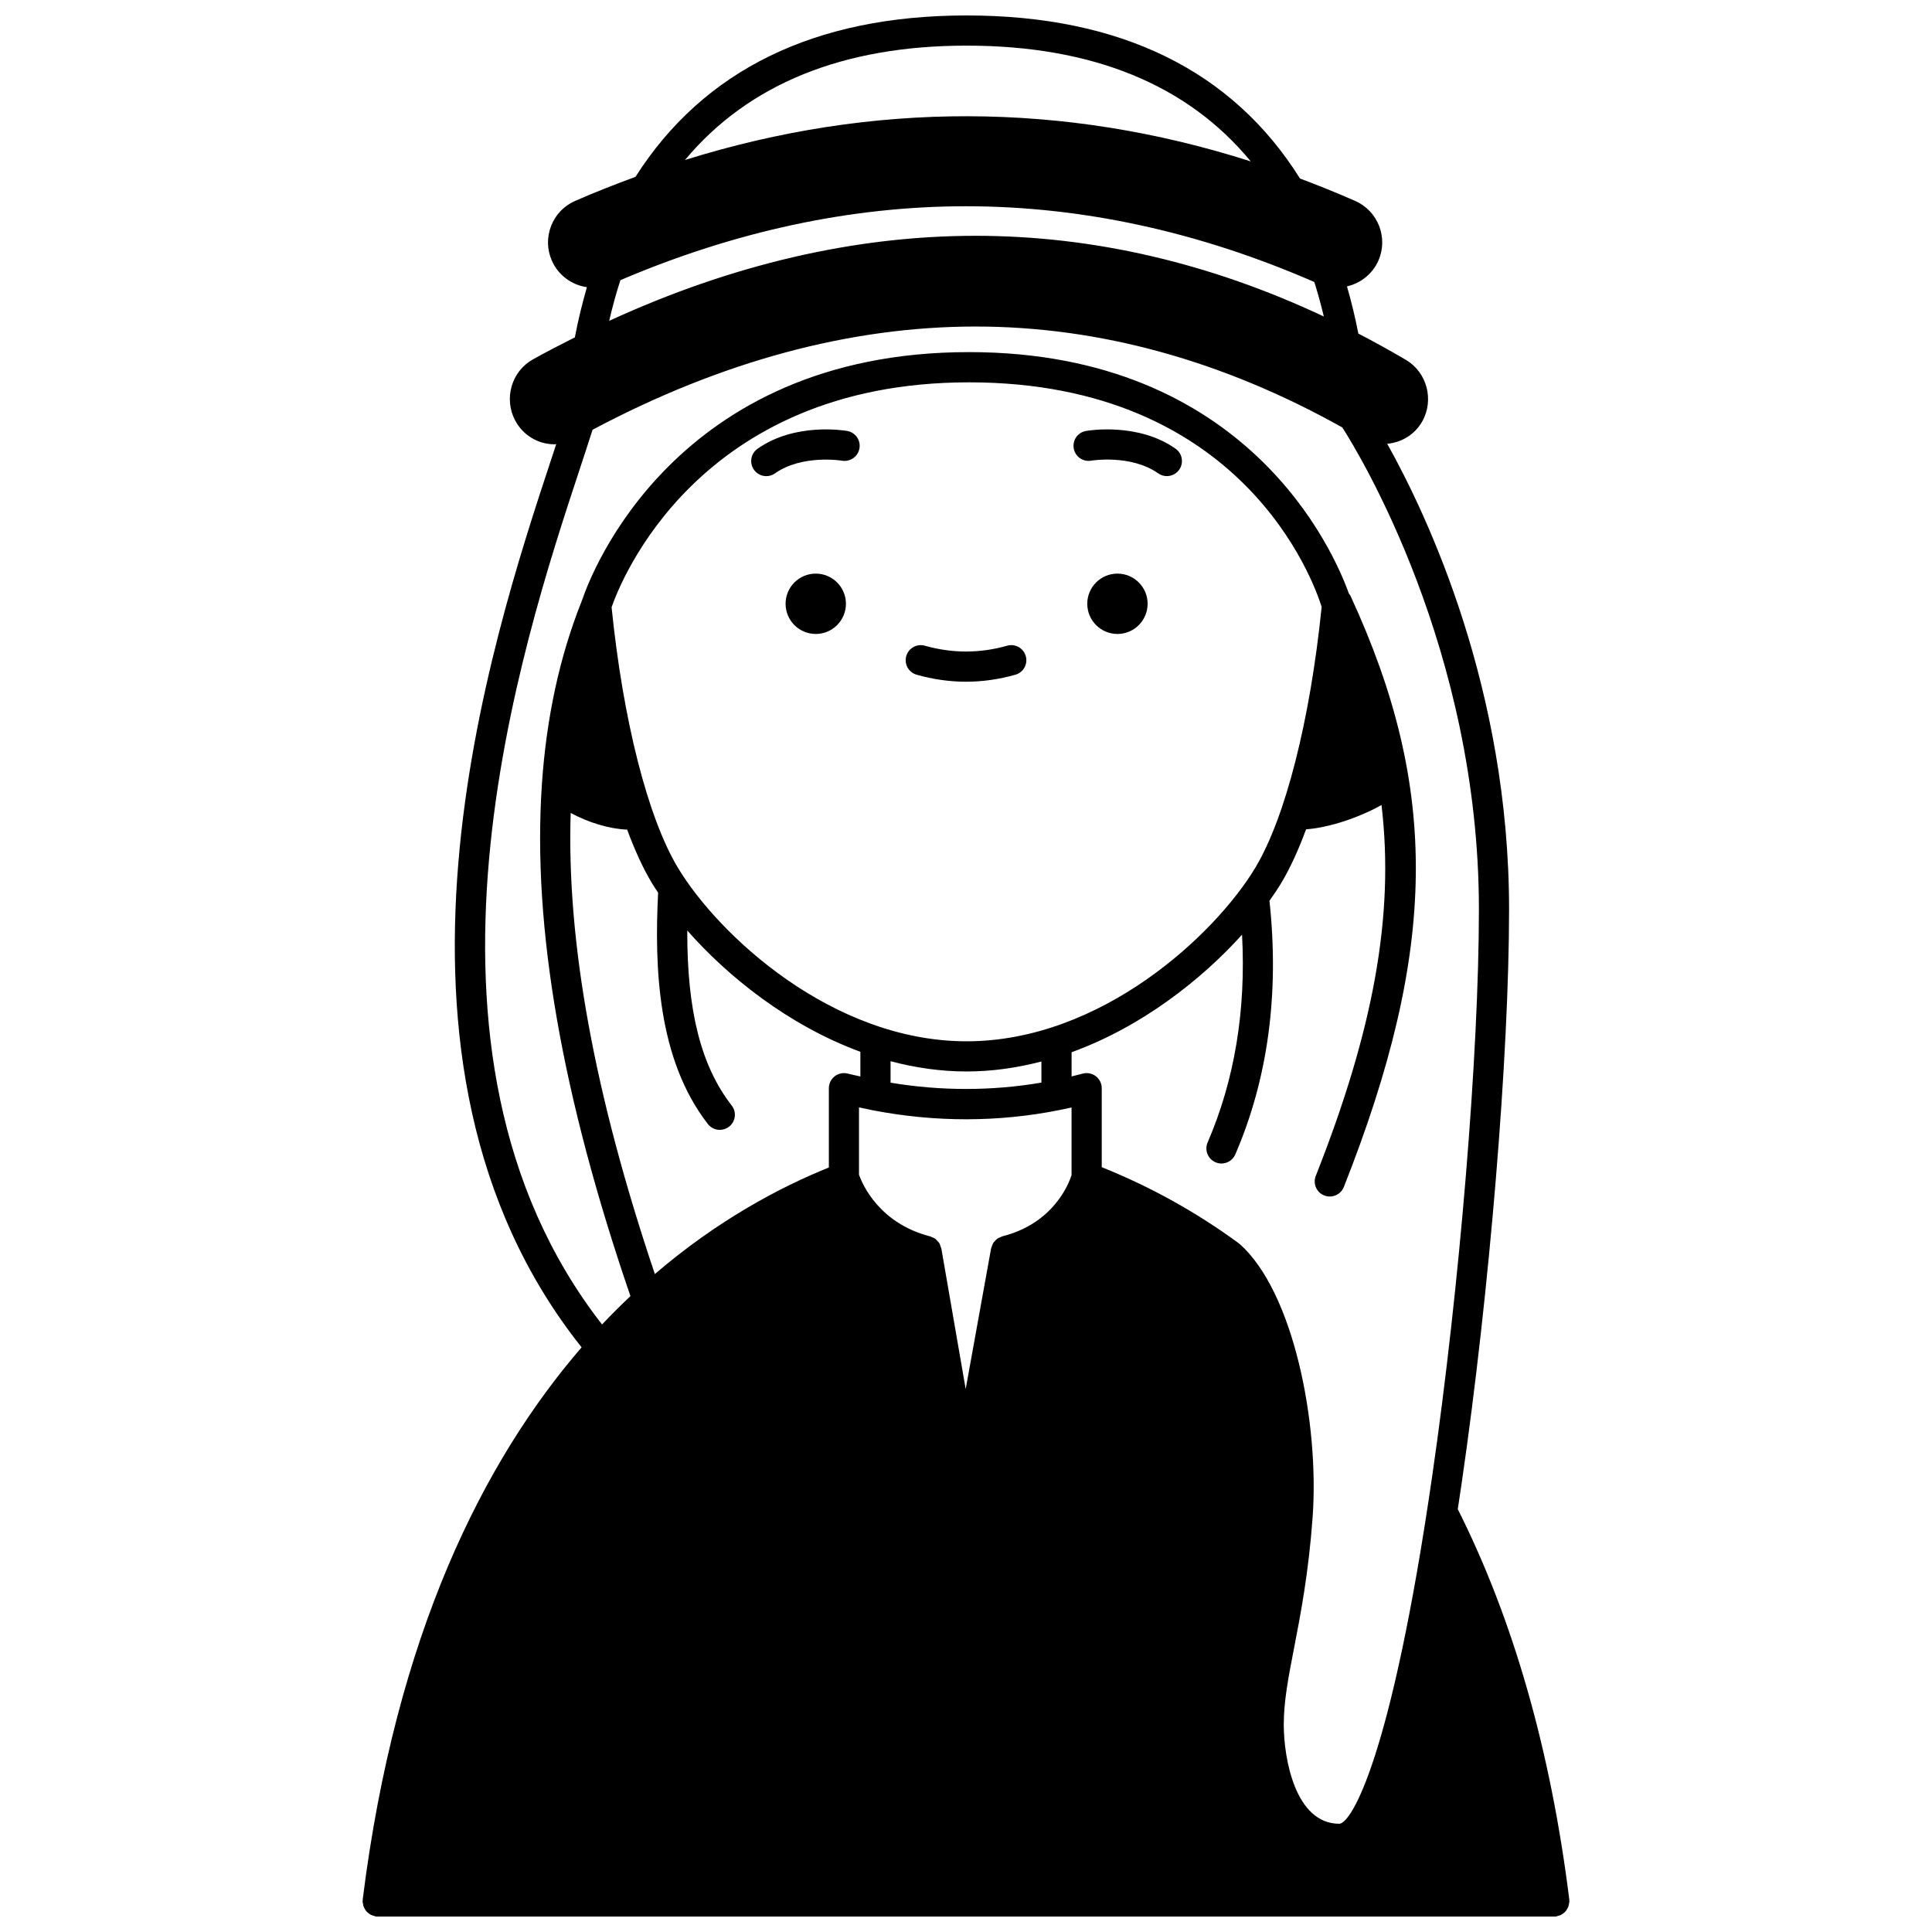 <?xml version="1.0" encoding="UTF-8"?>
<!-- Uploaded to: SVG Repo, www.svgrepo.com, Generator: SVG Repo Mixer Tools -->
<svg width="800px" height="800px" version="1.1" viewBox="144 144 512 512" xmlns="http://www.w3.org/2000/svg">
 <defs>
  <clipPath id="a">
   <path d="m240 148.09h320v503.81h-320z"/>
  </clipPath>
 </defs>
 <g clip-path="url(#a)">
  <path d="m559.3 649.9c0.133-0.223 0.262-0.438 0.348-0.684 0.09-0.246 0.121-0.508 0.156-0.773 0.027-0.184 0.109-0.348 0.109-0.539 0-0.09-0.043-0.16-0.051-0.246-0.004-0.082 0.027-0.164 0.02-0.246-4.918-39.5-14.875-74.285-29.555-103.47 0.344-2.258 0.688-4.519 1.031-6.887 7.398-50.832 12.562-113.36 12.562-152.07 0-58.461-21.641-104.33-32.293-123.38 3.828-0.336 7.328-2.469 9.27-5.902 3.219-5.695 1.285-13.02-4.312-16.328-4.188-2.469-8.395-4.781-12.613-6.977-0.816-4.246-1.836-8.41-3.008-12.504 3.641-0.832 6.766-3.305 8.316-6.809 2.676-6.047-0.07-13.145-6.121-15.824-4.871-2.152-9.75-4.106-14.645-5.949-17.938-28.66-47.648-43.215-88.363-43.215-40.172 0-69.668 14.406-87.742 42.766-5.344 1.973-10.684 4.059-16.004 6.387-2.93 1.285-5.188 3.633-6.352 6.625-1.168 2.988-1.098 6.25 0.184 9.176 1.684 3.84 5.227 6.477 9.301 7.055-1.23 4.281-2.324 8.699-3.195 13.301-3.691 1.852-7.383 3.769-11.07 5.812-2.766 1.535-4.781 4.07-5.672 7.137-0.887 3.051-0.559 6.273 0.926 9.078 2.066 3.894 6.059 6.309 10.414 6.309 0.16 0 0.312-0.051 0.473-0.059-0.438 1.328-0.859 2.617-1.336 4.055-15.812 47.859-52.531 159.2 8.051 235.32-25.93 30.059-49.23 76.039-58.012 146.36-0.012 0.082 0.023 0.164 0.02 0.246-0.008 0.09-0.055 0.164-0.055 0.254 0 0.191 0.082 0.355 0.109 0.539 0.035 0.27 0.066 0.523 0.156 0.773 0.09 0.246 0.215 0.461 0.348 0.684 0.129 0.219 0.246 0.43 0.414 0.621 0.172 0.195 0.371 0.348 0.578 0.504 0.199 0.156 0.391 0.305 0.621 0.414 0.238 0.121 0.496 0.184 0.758 0.258 0.176 0.047 0.328 0.148 0.516 0.172 0.164 0.02 0.328 0.031 0.492 0.031h0.004 311.84 0.004c0.164 0 0.328-0.012 0.492-0.031 0.188-0.023 0.336-0.125 0.516-0.172 0.266-0.07 0.523-0.137 0.762-0.258 0.227-0.117 0.414-0.266 0.617-0.414 0.207-0.16 0.406-0.309 0.578-0.504 0.168-0.191 0.293-0.402 0.418-0.625zm-82.609-275.98c-10.684 17.805-40.898 46.035-76.531 46.035-35.633 0-65.848-28.238-76.531-46.035-7.969-13.285-14.512-39.031-17.551-68.988 2.137-6.223 22.609-59.609 94.711-59.609 72.621 0 91.375 52.812 93.461 59.512-3.039 30-9.586 55.785-17.559 69.086zm-67.074 97.723c-0.199 0.051-0.348 0.176-0.531 0.25-0.289 0.121-0.578 0.215-0.832 0.395-0.203 0.148-0.344 0.348-0.512 0.527-0.184 0.191-0.387 0.363-0.531 0.59-0.164 0.266-0.242 0.566-0.344 0.867-0.059 0.184-0.176 0.336-0.207 0.527l-0.02 0.102v0.004l-6.723 37.203-6.441-37.184v-0.004l-0.016-0.082c-0.031-0.188-0.145-0.336-0.199-0.516-0.102-0.309-0.176-0.621-0.348-0.891-0.145-0.234-0.355-0.41-0.543-0.609-0.164-0.176-0.297-0.371-0.492-0.516-0.285-0.207-0.617-0.328-0.945-0.453-0.152-0.059-0.27-0.164-0.43-0.203-13.504-3.441-17.961-13.82-18.859-16.328v-17.859c1.191 0.27 2.391 0.523 3.598 0.762 16.629 3.211 33.285 3.191 49.492-0.043 1.055-0.203 2.121-0.43 3.238-0.684v17.906c-0.711 2.281-4.754 12.812-18.355 16.238zm10.371-40.746c-13.145 2.242-26.566 2.254-39.98 0.023v-5.688c6.469 1.711 13.211 2.719 20.148 2.719 6.828 0 13.457-0.988 19.828-2.644zm-124.75-71.465c4.731 2.574 10.188 4.223 14.965 4.43 2.031 5.492 4.227 10.273 6.566 14.172 0.488 0.816 1.07 1.676 1.637 2.531-0.984 19.676-0.207 44.07 13.191 61.312 0.789 1.016 1.969 1.547 3.16 1.547 0.855 0 1.723-0.273 2.449-0.84 1.742-1.355 2.059-3.871 0.703-5.609-8.109-10.434-11.84-25-11.777-46.387 10.656 12.125 26.766 25.129 45.875 32.145v6.547c-1.121-0.266-2.238-0.484-3.363-0.773-1.195-0.297-2.465-0.043-3.441 0.715-0.977 0.754-1.547 1.922-1.547 3.16v21.012c-13.383 5.41-29.68 14.152-46.113 28.242-15.992-47.484-23.414-87.961-22.305-122.2zm104.91-203.34c33.289 0 58.555 10.32 75.309 30.676-49.551-15.832-100.08-15.945-149.93-0.371 16.793-20.113 41.824-30.305 74.621-30.305zm-91.738 62.156c30.371-12.969 61.168-19.59 91.566-19.59 30.793 0 61.84 6.773 92.332 20.078 0.941 2.992 1.777 6.031 2.519 9.137-30.199-14.195-61.152-21.383-92.309-21.383-31.973 0-64.539 7.59-97.082 22.535 0.871-3.727 1.852-7.332 2.973-10.777zm-10.75 49.992c1.281-3.863 2.394-7.277 3.371-10.352 34.148-18.137 68.27-27.355 101.48-27.355 32.828 0 65.5 9.008 97.223 26.75 4.289 6.695 36.191 58.832 36.191 127.7 0 38.199-5.102 100.05-12.41 150.41-10.871 74.926-21.43 91.758-24.578 91.922-11.648 0-14.727-17.195-14.727-26.281 0-6.211 1.207-12.43 2.734-20.309 1.707-8.812 3.832-19.781 4.91-34.605 1.812-25.031-5.082-59.859-19.375-72.488-0.051-0.043-0.117-0.055-0.168-0.098-0.043-0.035-0.062-0.09-0.113-0.121-11.375-8.324-23.562-15.031-36.227-20.098v-20.938c0-1.242-0.578-2.414-1.562-3.172-0.988-0.754-2.266-1.004-3.469-0.691-1.059 0.285-2.008 0.516-2.961 0.746v-6.406c18.656-6.773 34.453-19.281 45.172-31.152 1.078 19.992-1.957 38.477-9.121 55.055-0.875 2.027 0.059 4.383 2.082 5.254 0.516 0.223 1.055 0.328 1.582 0.328 1.547 0 3.019-0.902 3.672-2.414 8.672-20.086 11.691-42.699 9.051-67.211 1.148-1.613 2.215-3.195 3.113-4.695 2.348-3.914 4.555-8.723 6.59-14.246 5.875-0.395 13.902-3.019 19.992-6.438 3.488 29.52-2.269 59.922-17.422 98.293-0.812 2.055 0.195 4.379 2.25 5.184 0.484 0.191 0.98 0.281 1.469 0.281 1.59 0 3.098-0.957 3.723-2.531 24.898-63.051 25.371-105.52 1.742-156.69-0.098-0.211-0.27-0.355-0.395-0.539-3.945-11.047-26.758-64.02-100.7-64.02-78.16 0-100.31 59.215-102.41 65.426-0.012 0.027-0.008 0.059-0.02 0.082-0.012 0.027-0.035 0.043-0.047 0.07-0.023 0.062-0.043 0.133-0.07 0.195-0.023 0.062-0.047 0.121-0.066 0.188-5.848 14.656-9.367 30.848-10.57 48.66 0 0.09-0.016 0.172-0.012 0.262-2.492 37.508 5.312 82.262 23.484 135.29-2.519 2.383-5.031 4.863-7.523 7.516-56.691-72.73-21.207-180.36-5.883-226.76z"/>
 </g>
 <path d="m448.13 304.01c0 4.414-3.578 7.996-7.996 7.996-4.414 0-7.996-3.582-7.996-7.996 0-4.418 3.582-7.996 7.996-7.996 4.418 0 7.996 3.578 7.996 7.996"/>
 <path d="m431.79 258.21c-2.172 0.379-3.617 2.441-3.242 4.617 0.375 2.168 2.438 3.633 4.617 3.254 0.102-0.023 10.543-1.723 17.766 3.363 0.699 0.492 1.504 0.73 2.297 0.73 1.254 0 2.496-0.586 3.269-1.695 1.27-1.809 0.84-4.301-0.969-5.574-9.969-7.027-23.184-4.793-23.738-4.695z"/>
 <path d="m368.18 304.01c0 4.414-3.582 7.996-7.996 7.996-4.418 0-7.996-3.582-7.996-7.996 0-4.418 3.578-7.996 7.996-7.996 4.414 0 7.996 3.578 7.996 7.996"/>
 <path d="m368.52 258.21c-0.559-0.102-13.773-2.328-23.746 4.703-1.809 1.266-2.238 3.762-0.969 5.574 0.777 1.102 2.016 1.695 3.269 1.695 0.797 0 1.598-0.238 2.297-0.73 7.176-5.055 17.531-3.402 17.766-3.363 2.18 0.363 4.242-1.078 4.621-3.246 0.391-2.176-1.062-4.25-3.238-4.633z"/>
 <path d="m410.91 315.12c-7.266 2.055-14.543 2.055-21.809 0-2.117-0.609-4.332 0.633-4.934 2.754-0.605 2.121 0.633 4.332 2.754 4.934 4.34 1.23 8.742 1.855 13.082 1.855 4.336 0 8.742-0.625 13.082-1.855 2.121-0.602 3.359-2.809 2.754-4.934-0.598-2.121-2.812-3.359-4.93-2.754z"/>
</svg>